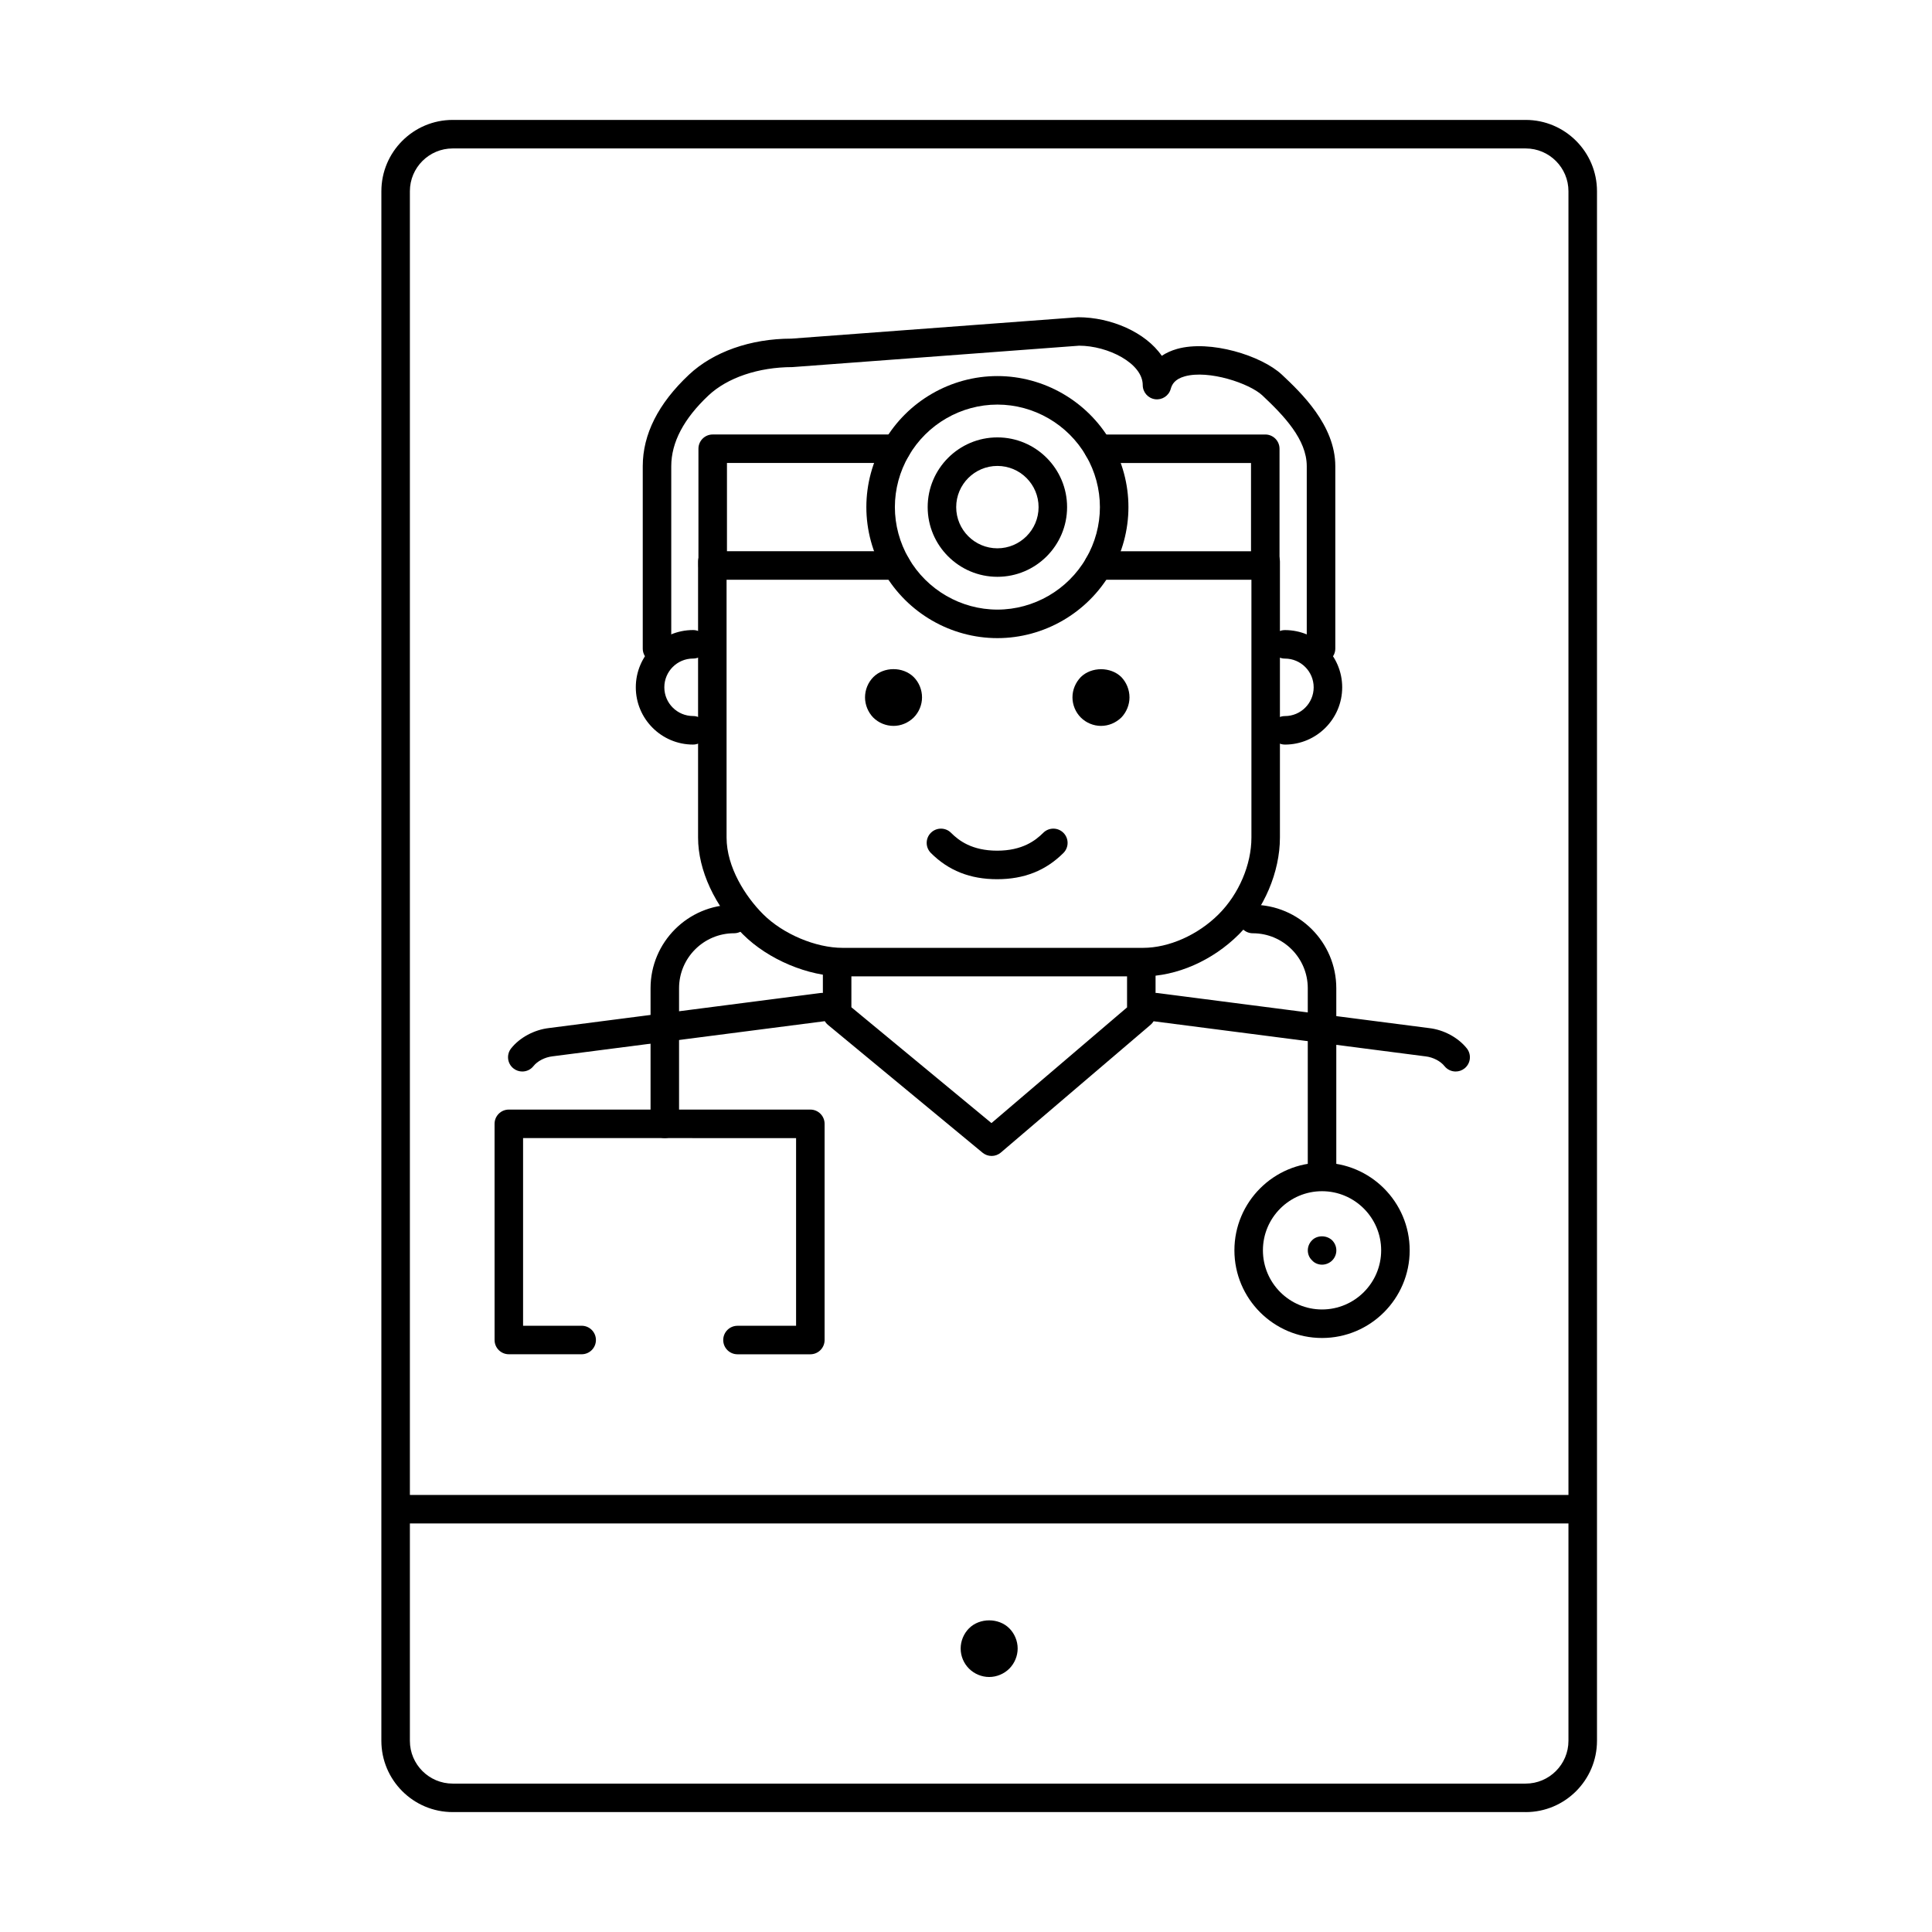 <?xml version="1.0" encoding="UTF-8"?>
<!-- Uploaded to: ICON Repo, www.svgrepo.com, Generator: ICON Repo Mixer Tools -->
<svg fill="#000000" width="800px" height="800px" version="1.1" viewBox="144 144 512 512" xmlns="http://www.w3.org/2000/svg">
 <g>
  <path d="m548.32 624.22h-284.36c-10.414 0-18.895-8.473-18.895-18.895l0.004-410.65c0-10.418 8.48-18.895 18.895-18.895h284.36c10.414 0 18.895 8.473 18.895 18.895v410.66c-0.004 10.418-8.48 18.891-18.898 18.891zm-284.36-440.88c-6.246 0-11.336 5.082-11.336 11.336v410.66c0 6.254 5.09 11.336 11.336 11.336h284.36c6.246 0 11.336-5.082 11.336-11.336v-410.66c0-6.254-5.09-11.336-11.336-11.336z"/>
  <path d="m561.05 547.73h-309.8c-2.086 0-3.777-1.691-3.777-3.777 0-2.086 1.691-3.777 3.777-3.777h309.8c2.086 0 3.777 1.691 3.777 3.777 0 2.082-1.691 3.777-3.777 3.777z"/>
  <path d="m282.41 427.96c-0.82 0-1.648-0.266-2.344-0.82-1.637-1.293-1.91-3.672-0.613-5.309 2.281-2.871 6.125-4.938 10.027-5.387l71.898-9.281c2.031-0.281 3.965 1.195 4.231 3.258 0.266 2.07-1.195 3.965-3.266 4.231l-71.949 9.289c-1.98 0.227-3.977 1.258-5.019 2.586-0.742 0.945-1.848 1.434-2.965 1.434z"/>
  <path d="m529.77 427.96c-1.117 0-2.215-0.488-2.969-1.43-1.043-1.32-3.043-2.352-4.969-2.574l-72-9.297c-2.07-0.266-3.531-2.16-3.266-4.231 0.266-2.07 2.195-3.535 4.231-3.258l71.949 9.289c3.856 0.438 7.691 2.504 9.977 5.375 1.293 1.637 1.023 4.012-0.613 5.309-0.691 0.551-1.516 0.816-2.34 0.816z"/>
  <path d="m406.79 450.34c-0.855 0-1.707-0.289-2.41-0.867l-40.941-33.852c-0.871-0.719-1.371-1.785-1.371-2.91l0.004-12.711c0-2.086 1.691-3.777 3.777-3.777s3.777 1.691 3.777 3.777v10.934l37.121 30.695 35.934-30.66v-10.969c0-2.086 1.691-3.777 3.777-3.777s3.777 1.691 3.777 3.777v12.711c0 1.109-0.484 2.156-1.324 2.871l-39.672 33.852c-0.707 0.602-1.574 0.906-2.449 0.906z"/>
  <path d="m494.36 479.15c-1.004 0-2.012-0.402-2.664-1.16-0.711-0.656-1.113-1.613-1.113-2.621 0-1.008 0.402-1.965 1.113-2.672 1.359-1.41 3.879-1.41 5.34 0 0.707 0.707 1.109 1.664 1.109 2.672 0 1.008-0.402 1.965-1.109 2.672-0.703 0.703-1.711 1.109-2.676 1.109z"/>
  <path d="m494.35 498.58c-12.809 0-23.219-10.418-23.219-23.23 0-12.809 10.414-23.227 23.219-23.227 12.812 0 23.23 10.418 23.23 23.227 0 12.812-10.418 23.23-23.23 23.23zm0-38.898c-8.641 0-15.664 7.031-15.664 15.668 0 8.641 7.027 15.672 15.664 15.672 8.645 0 15.672-7.031 15.672-15.672 0-8.633-7.031-15.668-15.672-15.668z"/>
  <path d="m494.35 456.93c-2.086 0-3.777-1.691-3.777-3.777v-47.266c0-8.031-6.531-14.559-14.555-14.559-2.086 0-3.777-1.691-3.777-3.777 0-2.086 1.691-3.777 3.777-3.777 12.191 0 22.113 9.922 22.113 22.117v47.266c-0.004 2.082-1.695 3.773-3.781 3.773z"/>
  <path d="m320.18 445.6c-2.086 0-3.777-1.691-3.777-3.777v-35.938c0-12.195 9.926-22.117 22.121-22.117 2.086 0 3.777 1.691 3.777 3.777s-1.691 3.777-3.777 3.777c-8.031 0-14.566 6.531-14.566 14.559v35.938c0.004 2.09-1.691 3.781-3.777 3.781z"/>
  <path d="m358.75 502.9h-19.312c-2.086 0-3.777-1.691-3.777-3.777 0-2.086 1.691-3.777 3.777-3.777h15.531v-49.734l-72.348-0.008v49.734h15.527c2.086 0 3.777 1.691 3.777 3.777 0 2.086-1.691 3.777-3.777 3.777h-19.305c-2.086 0-3.777-1.691-3.777-3.777l-0.004-57.289c0-2.086 1.691-3.777 3.777-3.777h79.91c2.086 0 3.777 1.691 3.777 3.777v57.293c0 2.086-1.688 3.781-3.777 3.781z"/>
  <path d="m327.67 341.32c-8.367 0-15.176-6.805-15.176-15.176 0-8.367 6.805-15.176 15.176-15.176 2.086 0 3.777 1.691 3.777 3.777s-1.691 3.777-3.777 3.777c-4.203 0-7.617 3.414-7.617 7.617s3.414 7.617 7.617 7.617c2.086 0 3.777 1.691 3.777 3.777 0 2.094-1.691 3.785-3.777 3.785z"/>
  <path d="m484.52 341.32c-2.086 0-3.777-1.691-3.777-3.777s1.691-3.777 3.777-3.777c4.203 0 7.617-3.414 7.617-7.617s-3.414-7.617-7.617-7.617c-2.086 0-3.777-1.691-3.777-3.777 0-2.086 1.691-3.777 3.777-3.777 8.367 0 15.176 6.805 15.176 15.176-0.004 8.363-6.805 15.168-15.176 15.168z"/>
  <path d="m494.08 319.65c-2.086 0-3.777-1.691-3.777-3.777v-48.336c0-7.074-6.066-13.383-11.754-18.738-3.422-3.215-14.227-6.832-20.566-5.066-2.695 0.754-3.41 2.176-3.727 3.332-0.504 1.828-2.289 2.992-4.152 2.734-1.867-0.258-3.266-1.855-3.266-3.742 0-5.785-9.227-10.445-16.867-10.445l-75.969 5.672c-9.043 0.012-17.254 2.816-22.258 7.523-6.539 6.144-9.855 12.449-9.855 18.738v48.336c0 2.086-1.691 3.777-3.777 3.777s-3.777-1.691-3.777-3.777v-48.336c0-8.457 4.117-16.609 12.238-24.242 6.457-6.074 16.359-9.562 27.156-9.562l75.965-5.672h0.023c8.652 0 17.844 3.949 22.164 10.223 1.184-0.785 2.551-1.402 4.066-1.828 8.734-2.453 22.344 1.738 27.785 6.84 4.941 4.656 14.137 13.312 14.137 24.242v48.336c-0.008 2.074-1.703 3.769-3.789 3.769z"/>
  <path d="m408.25 377c-7.144 0-12.887-2.277-17.559-6.953-1.477-1.477-1.477-3.871 0-5.344 1.48-1.473 3.875-1.473 5.344 0 2.031 2.035 5.512 4.734 12.219 4.734s10.184-2.707 12.219-4.734c1.477-1.473 3.871-1.477 5.344 0 1.477 1.477 1.477 3.871 0 5.344-4.684 4.676-10.422 6.953-17.566 6.953z"/>
  <path d="m446.91 402.75h-79.617c-9.129 0-19.746-4.473-26.406-11.129-7.453-7.453-11.891-17.039-11.891-25.66v-73.133c0-2.086 1.691-3.777 3.777-3.777 2.086 0 3.777 1.691 3.777 3.777v73.133c0 7.84 4.996 15.633 9.68 20.312 5.254 5.25 13.914 8.918 21.062 8.918h79.617c6.867 0 14.555-3.414 20.059-8.918 5.352-5.352 8.672-13.133 8.672-20.312v-73.133c0-2.086 1.691-3.777 3.777-3.777 2.086 0 3.777 1.691 3.777 3.777v73.133c0 9.113-4.172 18.941-10.883 25.66-6.977 6.965-16.473 11.129-25.402 11.129z"/>
  <path d="m479.31 297.64h-44.223c-2.086 0-3.777-1.691-3.777-3.777 0-2.086 1.691-3.777 3.777-3.777h40.445v-23.387h-40.445c-2.086 0-3.777-1.691-3.777-3.777s1.691-3.777 3.777-3.777h44.223c2.086 0 3.777 1.691 3.777 3.777v30.945c0.004 2.078-1.691 3.773-3.777 3.773z"/>
  <path d="m381.55 297.64h-48.68c-2.086 0-3.777-1.691-3.777-3.777v-30.945c0-2.086 1.691-3.777 3.777-3.777h48.68c2.086 0 3.777 1.691 3.777 3.777 0 2.086-1.691 3.777-3.777 3.777h-44.898v23.387h44.898c2.086 0 3.777 1.691 3.777 3.777s-1.691 3.781-3.777 3.781z"/>
  <path d="m408.32 313.11c-12.328 0-23.836-6.648-30.043-17.355-3.062-5.285-4.684-11.289-4.684-17.367 0-6.074 1.617-12.082 4.691-17.371 6.195-10.707 17.707-17.355 30.039-17.355 12.328 0 23.836 6.648 30.043 17.355 3.059 5.281 4.68 11.285 4.68 17.367s-1.617 12.082-4.684 17.367c-6.203 10.707-17.711 17.359-30.043 17.359zm0-61.891c-9.637 0-18.645 5.211-23.496 13.586-2.402 4.137-3.672 8.832-3.672 13.578 0 4.742 1.27 9.441 3.668 13.574 4.856 8.383 13.863 13.594 23.504 13.594 9.637 0 18.645-5.211 23.496-13.586 2.402-4.133 3.668-8.828 3.668-13.578s-1.266-9.445-3.664-13.578c-4.852-8.383-13.867-13.59-23.504-13.59z"/>
  <path d="m408.32 296.86c-10.188 0-18.477-8.289-18.477-18.469 0-10.184 8.289-18.477 18.477-18.477 10.184 0 18.469 8.289 18.469 18.477 0 10.184-8.281 18.469-18.469 18.469zm0-29.383c-6.019 0-10.918 4.898-10.918 10.918 0 6.016 4.898 10.914 10.918 10.914 6.016 0 10.914-4.898 10.914-10.914 0-6.027-4.894-10.918-10.914-10.918z"/>
  <path d="m406.14 588.42c-1.965 0-3.93-0.805-5.34-2.215-1.41-1.41-2.215-3.324-2.215-5.34 0-1.965 0.805-3.93 2.215-5.34 2.82-2.82 7.859-2.82 10.68 0 1.406 1.41 2.211 3.375 2.211 5.34 0 1.965-0.805 3.93-2.211 5.34-1.41 1.41-3.379 2.215-5.34 2.215z"/>
  <path d="m380.8 336.37c-2.012 0-3.981-0.805-5.387-2.215-1.367-1.41-2.172-3.375-2.172-5.34 0-2.016 0.805-3.981 2.215-5.391 2.769-2.769 7.809-2.82 10.68 0 1.41 1.41 2.211 3.375 2.211 5.391 0 1.965-0.801 3.93-2.211 5.34-1.449 1.41-3.363 2.215-5.336 2.215z"/>
  <path d="m435.77 336.37c-1.965 0-3.93-0.805-5.34-2.215-1.41-1.41-2.215-3.375-2.215-5.34 0-2.016 0.805-3.93 2.215-5.391 2.82-2.769 7.906-2.769 10.73 0 1.359 1.41 2.168 3.375 2.168 5.391 0 1.965-0.805 3.93-2.168 5.34-1.461 1.41-3.375 2.215-5.391 2.215z"/>
 </g>
</svg>